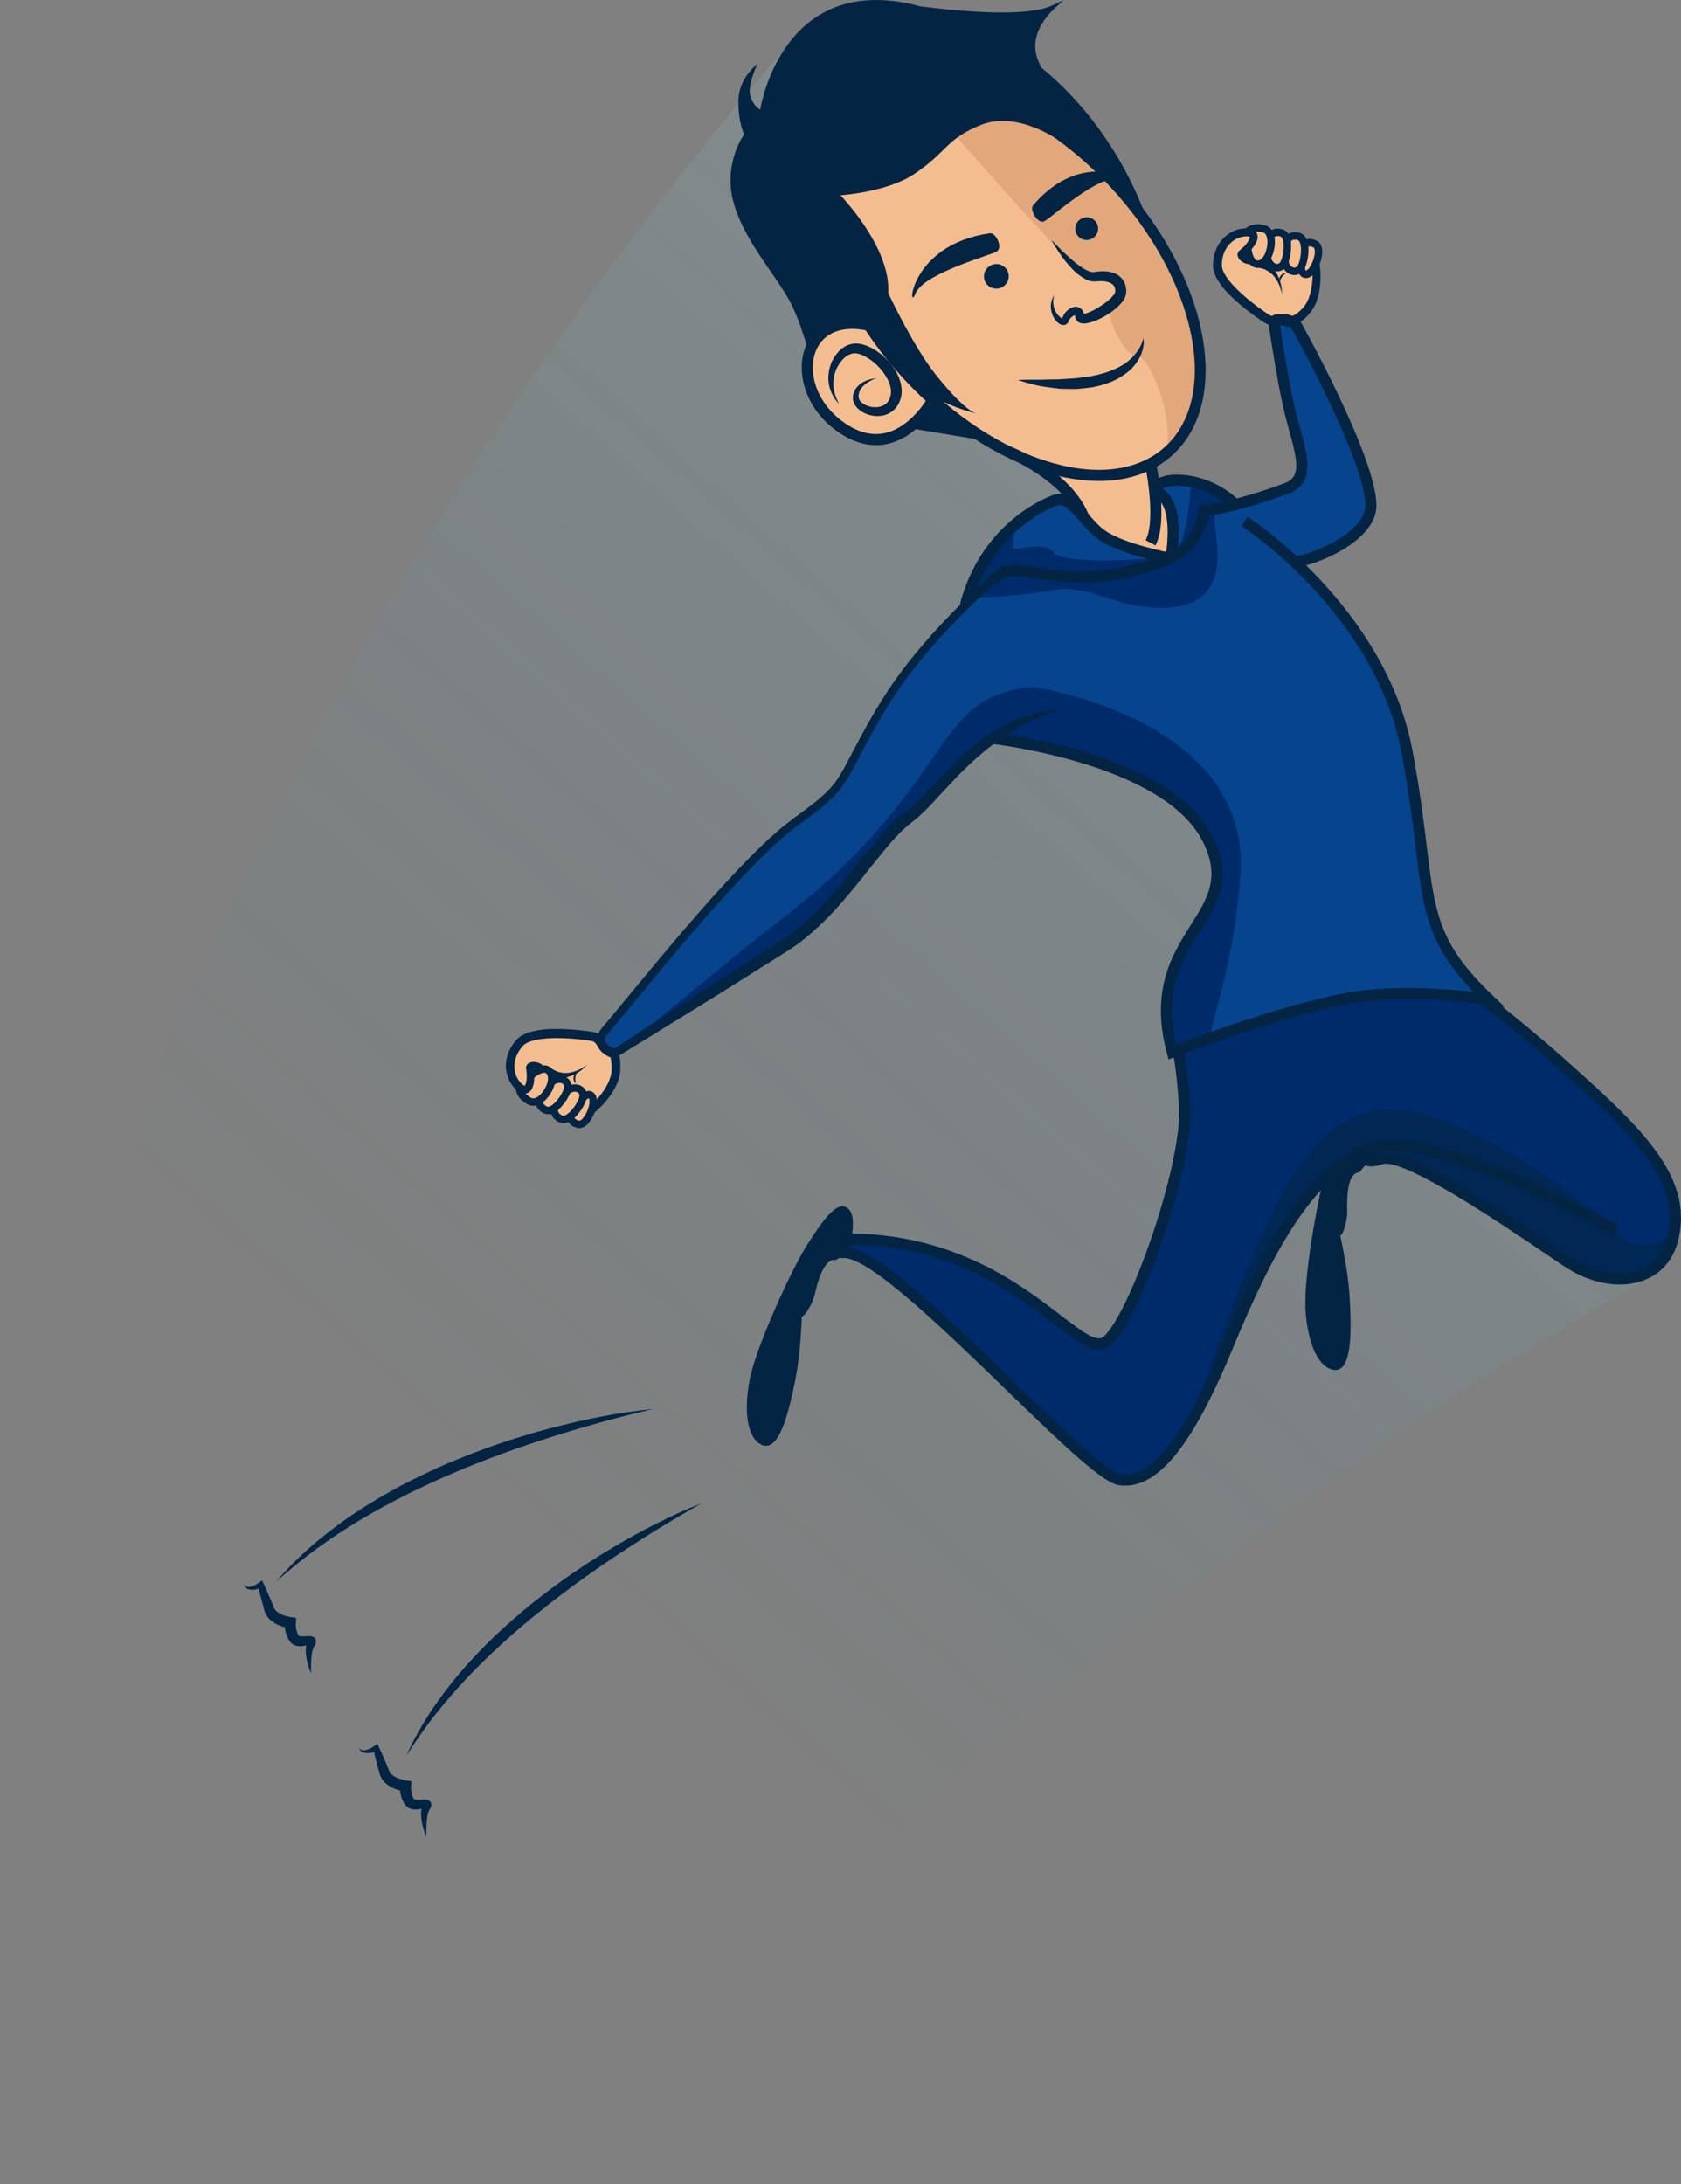 <?xml version="1.0" encoding="iso-8859-1"?>
<!-- Generator: Adobe Illustrator 23.0.3, SVG Export Plug-In . SVG Version: 6.00 Build 0)  -->
<svg version="1.1" id="Layer_1" xmlns="http://www.w3.org/2000/svg" xmlns:xlink="http://www.w3.org/1999/xlink" x="0px" y="0px"
	 viewBox="0 0 515.637 669.979" style="enable-background:new 0 0 515.637 669.979;" xml:space="preserve">
<rect x="0" y="0" width="515.637" height="669.979" fill="#808080" stroke="none"/>
<g>
	
		<linearGradient id="SVGID_1_" gradientUnits="userSpaceOnUse" x1="-107.306" y1="-5.836" x2="304.821" y2="456.384" gradientTransform="matrix(-1 0 0 1 452.16 0)">
		<stop  offset="0" style="stop-color:#FFFFFF"/>
		<stop  offset="1" style="stop-color:#0594B4;stop-opacity:0"/>
	</linearGradient>
	<path style="opacity:0.2;fill:url(#SVGID_1_);" d="M247.609,7.294c0,0-211.249,227.681-247.609,498.638l168.115,164.047
		c0,0,141.863-166.297,336.232-277.312c0,0-93.572-93.368-102.537-121.261c-8.965-27.893-108.651-197.774-108.651-197.774
		L247.609,7.294"/>
	<g>
		<g>
			<path style="fill:#F4BD90;" d="M373.431,81.395c0,6.666,15.023,16.301,15.023,16.301c2.105,1.437,4.49,0.173,5.698,0
				c1.209-0.173,2.245,2.418,6.555-2.417c4.308-4.836,2.92-14.441,2.919-14.446c0.947-2.273,1.371-5.18-0.26-5.986
				c-2.128-1.053-3.128,0.167-3.257,0.341c-0.215-1.348-0.759-2.412-1.787-2.674c-2.702-0.691-3.414,1.208-3.414,1.208l-0.079,0.632
				c-0.184-1.468-0.726-2.655-1.819-2.934c-2.191-0.56-3.061,0.569-3.316,1.023c-0.34-1.203-1.076-2.134-2.39-2.377
				c-3.739-0.691-4.722,1.209-4.722,1.209C378.266,71.102,373.431,74.728,373.431,81.395z"/>
		</g>
		<g>
			<path style="fill:#F4BD90;" d="M159.404,333.523c0,0-0.544,2.068,2.691,4.068c1.132,0.704,2.304,0.506,3.361-0.156
				c-0.113,0.508-0.224,1.929,1.773,2.986c0.996,0.526,2.194,0.012,3.318-0.951l-0.363,0.519c0,0-0.754,1.882,1.716,3.189
				c0.936,0.498,2.054,0.075,3.119-0.78c-0.022,0.216-0.1,1.791,2.183,2.44c1.748,0.5,3.386-1.939,4.215-4.261
				c0.002-0.002,7.485-6.183,7.541-12.66c0.053-6.477-2.455-5.252-3.234-6.193c-0.778-0.941-1.696-3.479-4.221-3.828
				c0,0-17.6-2.955-22.08,1.982C154.947,324.815,156.091,330.749,159.404,333.523z"/>
		</g>
		<g>
			<path style="fill:#06448E;" d="M296.131,185.651c6.408-24.446,26.448-31.768,26.448-31.768c6.162-3.269,9.511,6.48,15.957,10.624
				c6.447,4.145,20.094,6.707,20.094,6.707s-12.726,6.186-27.922,5.727c-15.197-0.461-20.333-4.534-26.286,0.955"/>
		</g>
		<g>
			<path style="fill:#06448E;" d="M185.881,315.802c7.196-7.961,40.755-51.136,58.023-63.569
				c17.268-12.433,12.433-11.052,26.249-34.537c13.815-23.486,38.681-43.581,38.681-43.581
				c58.367,10.987,60.999-17.432,60.999-17.432s10.147-1.384,24.882-6.91c7.84-2.94,3.929-11.751,1.151-22.796
				c-2.443-9.715-5.065-28.031-5.065-28.031c0.019-2.1,6.447,0.172,6.447,0.172s23.329,41.675,23.255,55.951
				c-0.051,9.768-17.648,16.828-23.376,17.245l-0.001,0.001c12.722,11.917,29.484,31.945,34.429,58.044
				c8.289,43.747,1.677,53.79,25.014,76.104c0,0-23.291-3.33-40.998-0.622c-20.262,3.099-55.969,16.847-55.969,16.847
				c-9.745-36.39,23.601-40.751,10.707-65.618c-12.893-24.864-65.876-30.582-65.887-30.583
				c-11.908,8.332-19.425,19.682-25.982,24.365c-9.669,6.907-21.413,29.01-37.974,39.372
				c-16.561,10.361-51.508,33.136-51.508,33.136S181.219,320.961,185.881,315.802z"/>
		</g>
		<g>
			<path style="fill:#002B6A;" d="M417.651,353.475c0,0-0.121,4.095,5.845,2.022c8.471-2.941,48.587,25.88,57.677,31.775
				c12.779,8.29,28.321,6.527,31.862-6.94c4.391-16.695-7.601-30.046-27.307-48.005c-19.705-17.96-31.119-26.116-31.119-26.116
				s-23.496-3.541-37.861-0.538c-14.365,3.003-48.888,12.674-55.521,16.399c0,0,1.209,3.062,2.113,17.193
				c1.151,18.002-14.987,63.516-23.432,71.805c-8.445,8.29-27.63-30.126-78.276-30.996c-2.99-0.051-2.762,4.09-2.762,4.09
				c15.515,0,74.002,68.35,84.699,69.731c10.697,1.381,21.112-12.088,33.218-41.443c12.104-29.358,25.898-54.915,44.759-60.441"/>
		</g>
		<g>
			<path style="fill:#042444;" d="M401.805,383.744c0.819-5.707,1.828-11.382,3.009-17.029c0.301-1.413,0.615-2.82,0.951-4.228
				c0.331-1.399,0.71-2.842,1.154-4.221c0.867-2.747,1.759-5.499,2.852-8.212c0.553-1.354,1.15-2.699,1.932-4.01
				c0.395-0.649,0.833-1.296,1.433-1.887c0.305-0.294,0.656-0.581,1.099-0.793c0.449-0.209,0.973-0.332,1.556-0.237
				c0.457,0.083,0.935,0.297,1.301,0.583c0.375,0.282,0.666,0.619,0.908,0.963c0.472,0.697,0.77,1.431,1.001,2.163
				c0.451,1.476,0.664,2.922,0.757,4.449l0.039,1.272c0,0-1.411,0.463-1.382,1.595c0.034,1.31,1.492,1.979,1.492,1.979l-2.956,3.468
				c-0.716,0.037-1.326,0.347-1.819,0.92c-0.5,0.563-0.85,1.343-1.115,2.165c-0.517,1.653-0.695,3.487-0.76,5.303
				c-0.019,0.458-0.026,0.911-0.025,1.368c0.003,0.468,0.007,0.911,0.026,1.376c0.005,0.471,0.022,0.984-0.016,1.471
				c-0.008,0.244-0.025,0.495-0.054,0.737c-0.022,0.244-0.05,0.488-0.09,0.732c-0.138,0.974-0.361,1.927-0.652,2.86
				c-0.145,0.463-0.311,0.924-0.495,1.378c-0.178,0.457-0.568,0.79-0.809,1.25l-0.001-0.001l0.727,3.492
				c0.559,2.804,1.054,5.629,1.448,8.477c0.198,1.422,0.35,2.852,0.489,4.297c0.068,0.724,0.114,1.429,0.164,2.145l0.121,2.161
				c0.142,2.868,0.234,5.755,0.168,8.655c-0.036,1.449-0.112,2.905-0.279,4.367c-0.175,1.458-0.406,2.931-0.945,4.399
				c-0.28,0.732-0.635,1.481-1.261,2.136c-0.321,0.322-0.72,0.612-1.178,0.78c-0.463,0.164-0.948,0.214-1.403,0.156
				c-1.706-0.265-3.004-1.295-3.987-2.457c-0.986-1.172-1.677-2.51-2.253-3.864c-0.565-1.366-1.004-2.765-1.353-4.188
				c-0.687-2.837-1.082-5.733-1.18-8.665c-0.08-2.933,0.115-5.823,0.367-8.7C401.055,389.464,401.396,386.598,401.805,383.744z"/>
			<path style="fill:#042444;" d="M230.105,422.509c0.654-2.863,1.564-5.609,2.526-8.334c0.976-2.722,2.024-5.416,3.131-8.076
				c2.216-5.322,4.61-10.565,7.163-15.738c0.644-1.296,1.3-2.579,1.975-3.859c0.672-1.273,1.398-2.574,2.171-3.799
				c1.525-2.443,3.076-4.887,4.81-7.241c0.873-1.173,1.788-2.327,2.87-3.401c0.546-0.531,1.131-1.049,1.858-1.471
				c0.37-0.208,0.782-0.398,1.263-0.495c0.488-0.091,1.026-0.08,1.565,0.158c0.423,0.196,0.832,0.523,1.114,0.89
				c0.294,0.365,0.491,0.765,0.641,1.159c0.282,0.793,0.388,1.579,0.428,2.345c0.07,1.542-0.083,2.993-0.375,4.497l-0.28,1.24
				c0,0-1.481,0.096-1.735,1.202c-0.294,1.275,0.951,2.287,0.951,2.287l-3.728,2.619c-0.704-0.141-1.371,0.007-1.99,0.436
				c-0.624,0.422-1.16,1.089-1.622,1.818c-0.913,1.474-1.542,3.205-2.06,4.947c-0.131,0.438-0.252,0.876-0.364,1.32
				c-0.113,0.451-0.221,0.883-0.319,1.338c-0.111,0.458-0.224,0.959-0.382,1.419c-0.068,0.236-0.146,0.473-0.236,0.702
				c-0.083,0.231-0.171,0.46-0.271,0.686c-0.375,0.91-0.83,1.778-1.343,2.608c-0.257,0.413-0.533,0.818-0.823,1.212
				c-0.285,0.397-0.747,0.621-1.096,1.008l-0.001-0.001l-0.167,3.561c-0.159,2.855-0.383,5.715-0.712,8.572
				c-0.163,1.427-0.373,2.85-0.599,4.283c-0.116,0.717-0.246,1.414-0.375,2.12l-0.423,2.121c-0.578,2.814-1.209,5.631-1.997,8.423
				c-0.397,1.394-0.832,2.785-1.36,4.16c-0.533,1.368-1.122,2.735-2.012,4.023c-0.455,0.637-0.983,1.278-1.755,1.753
				c-0.39,0.232-0.848,0.415-1.336,0.461c-0.488,0.043-0.969-0.027-1.396-0.196c-1.585-0.684-2.586-2.005-3.247-3.376
				c-0.662-1.381-0.999-2.845-1.217-4.302c-0.207-1.464-0.284-2.931-0.267-4.392C229.129,428.275,229.469,425.372,230.105,422.509z"
				/>
		</g>
		<g>
			<path style="fill:#06448E;" d="M378.927,154.764c0,0-6.81,1.53-9.63,1.437c0,0-0.085,10.196-10.155,14.802
				c0,0,2.952-14.823-3.051-19.383C350.088,147.06,367.278,143.586,378.927,154.764"/>
		</g>
		<g>
			<path style="fill:#F4BD90;" d="M352.919,142.205c0,0,1.198,7.7,1.645,7.904c4.14,1.893,5.448,7.407,5.384,11.176
				c-0.115,6.792-0.044,10.339-2.382,9.717c-2.337-0.622-12.912-3.303-17.765-5.918c-6.235-3.36-7.307-8.543-12.422-14.263
				c-4.381-4.898-9.449-8.616-9.449-8.616s19.455,3.829,24.52,3.253C347.515,144.883,346.532,144.659,352.919,142.205z"/>
		</g>
		<g>
			<path style="fill:#002B6A;" d="M276.669,245.521c16.08-20.722,18.843-33.018,40.256-34.814c0,0,66.992,9.622,63.57,57.608
				c-1.859,26.079-7.726,40.621-9.403,50.167c-6.859,2.423-11.49,4.205-11.49,4.205c-9.745-36.39,23.601-40.751,10.707-65.618
				c-12.893-24.864-65.876-30.582-65.887-30.583c-11.908,8.332-19.425,19.682-25.982,24.365
				c-9.669,6.907-21.413,29.01-37.974,39.372c-16.561,10.361-51.508,33.136-51.508,33.136s31.263-26.033,44.387-36.394
				C246.469,276.604,260.59,266.244,276.669,245.521z"/>
		</g>
		<g>
			<path style="fill:#002B6A;" d="M296.131,185.651c3.638-13.879,11.668-22.233,17.931-26.867c-4.312,4.346-2.754,6.4-3.186,8.683
				c-0.524,2.763,8.466-2.418,12.234,1.971c3.768,4.388,34.456,1.563,34.456,1.563c0.018,0.23,0.021,0.454,0.023,0.68
				c-3.295,1.421-14.216,5.644-26.882,5.26c-15.197-0.461-20.333-4.534-26.286,0.955L296.131,185.651z"/>
		</g>
		<g>
			<path style="fill:#002B6A;" d="M359.825,170.646c4.66-5.073,5.353-20.243,5.44-22.938c4.352,0.823,9.38,2.947,13.662,7.056
				c0,0-6.81,1.53-9.63,1.437C369.297,156.2,369.189,165.898,359.825,170.646z"/>
		</g>
		<g>
			<path style="fill:#002B6A;" d="M308.834,174.115c58.367,10.987,60.999-17.432,60.999-17.432s1.089-0.15,3.044-0.538
				c-1.3,3.249,1.808,12.732,0,19.842c-3.044,11.972-16.58,11.039-24.869,9.664c-8.289-1.375-16.323-6.441-25.43-4.599
				c-8.454,1.71-22.146,2.228-24.068,2.294C304.527,177.598,308.834,174.115,308.834,174.115z"/>
		</g>
		<g>
			<g>
				<path style="fill:#012754;" d="M345.766,453.733c-0.709,0.076-1.438,0.133-2.197,0.163c-0.052-0.007-0.114-0.023-0.169-0.037
					C344.061,453.826,344.858,453.782,345.766,453.733z"/>
			</g>
			<g>
				<path style="fill:#012754;" d="M423.496,355.497c-5.966,2.073-5.845-2.022-5.845-2.022l3.894-1.464
					c-18.862,5.526-32.655,31.084-44.759,60.441c-3.677,8.919-7.199,16.362-10.619,22.377c3.255-8.546,6.068-19.611,11.198-32.511
					c12.088-30.392,25.212-64.93,52.841-61.685c27.63,3.245,65.657,36.935,65.657,36.935c6.863,10.916,18.387-1.861,17.172,2.762
					c-3.541,13.467-19.083,15.23-31.862,6.94C472.083,381.377,431.967,352.556,423.496,355.497z"/>
			</g>
			<g>
				<path style="fill:#012754;" d="M347.958,453.613c-0.795,0.043-1.522,0.083-2.193,0.12c1.451-0.153,2.789-0.405,4.04-0.737
					C349.19,453.255,348.574,453.457,347.958,453.613z"/>
			</g>
		</g>
		<g>
			<path style="fill:#F4BD90;" d="M286.169,122.655c0,0-10.881,20.169-27.863,8.611c-16.983-11.558-13.379-36.17,8.216-31.503"/>
		</g>
		<g>
			<path style="fill:#F4BD90;" d="M278.431,115.009c26.776,28.991,62.708,39.351,80.257,23.144
				c17.549-16.21,10.069-52.849-16.707-81.839c-26.777-28.989-62.709-39.35-80.258-23.144
				C244.174,49.38,251.654,86.02,278.431,115.009z"/>
		</g>
		<g>
			<g>
				<path style="fill:#E2A77A;" d="M356.695,139.805c0.338-0.41,0.682-0.828,1.037-1.258c-0.037,0.17-0.068,0.343-0.11,0.51
					C357.316,139.311,357.011,139.566,356.695,139.805z"/>
			</g>
			<g>
				<path style="fill:#E2A77A;" d="M288.252,36.224c2.19-4.048,5.664-6.807,10.014-8.463c14.559,4.167,30.287,14.017,43.714,28.553
					c22.851,24.74,31.633,55.042,22.814,73.472c-2.351,3.029-4.849,6.074-7.063,8.761c2.493-11.634-5.555-29.591-8.867-29.333
					c-4.156,0.325-10.629-13.778-7.848-15.749c2.781-1.971,5.63-8.799-1.572-8.644c-7.202,0.154-7.931-1.564-14.175-7.683
					C319.026,71.019,288.252,36.224,288.252,36.224z"/>
			</g>
		</g>
		<g>
			<path style="fill:#042444;" d="M496.818,394.011c2.652,0.001,5.197-0.441,7.529-1.344c5.252-2.031,8.827-6.147,10.34-11.901
				c4.787-18.202-9.124-32.674-27.808-49.703c-19.554-17.823-31.161-26.16-31.276-26.243l-1.986,2.779
				c0.113,0.081,11.578,8.321,30.961,25.988c20.857,19.009,30.729,31.39,26.805,46.309c-1.223,4.651-4.082,7.965-8.27,9.585
				c-5.947,2.301-13.999,0.906-21.012-3.643c-1.37-0.888-3.442-2.296-6.066-4.078c-27.077-18.397-46.468-30.174-53.1-27.876
				c-1.831,0.636-2.891,0.564-3.272,0.284c-0.274-0.201-0.306-0.638-0.305-0.643l-3.414-0.1c-0.007,0.225-0.016,2.238,1.699,3.497
				c1.485,1.086,3.642,1.151,6.413,0.189c6.371-2.201,38.111,19.355,50.06,27.475c2.641,1.793,4.726,3.211,6.127,4.119
				C485.624,392.194,491.442,394.011,496.818,394.011z"/>
		</g>
		<g>
			<path style="fill:#042444;" d="M345.088,455.702c10.847,0,21.192-13.293,33.278-42.598c10.82-26.244,24.469-53.831,43.661-59.454
				c17.963-5.257,72.454,25.102,73.002,25.409l1.67-2.98c-2.29-1.283-56.303-31.367-75.633-25.707
				c-20.576,6.029-34.728,34.437-45.857,61.429c-11.876,28.798-21.863,41.626-31.42,40.401c-4.101-0.53-19.323-15.292-32.754-28.316
				c-23.357-22.651-40.933-39.123-50.295-41.206c0.085-0.303,0.205-0.573,0.364-0.737c0.08-0.081,0.208-0.161,0.501-0.161
				c30.633,0.526,49.276,14.834,61.612,24.302c7.889,6.056,13.589,10.432,17.89,6.206c9.037-8.872,25.111-54.812,23.941-73.133
				c-0.897-13.995-2.096-17.373-2.229-17.711l-3.178,1.253c0.037,0.104,1.142,3.304,1.998,16.676
				c1.104,17.257-14.486,62.194-22.925,70.478c-2.085,2.047-6.035-0.811-13.419-6.478c-11.921-9.149-31.872-24.462-63.632-25.008
				c-1.192,0.003-2.24,0.398-3.022,1.211c-1.592,1.653-1.491,4.376-1.474,4.681l0.088,1.614h1.616
				c8.058,0,31.195,22.437,49.785,40.466c18.271,17.717,29.72,28.61,34.695,29.251C343.931,455.664,344.51,455.702,345.088,455.702z
				"/>
		</g>
		<g>
			<path style="fill:#042444;" d="M358.444,324.963l1.772-0.682c0.355-0.137,35.768-13.717,55.613-16.752
				c17.245-2.635,40.267,0.592,40.499,0.624l5.267,0.752l-3.846-3.677c-16.473-15.75-17.612-25.122-20.106-45.656
				c-0.944-7.768-2.118-17.435-4.411-29.531c-8.329-43.96-50.121-71.302-50.542-71.573l-1.848,2.872
				c0.409,0.263,40.983,26.843,49.035,69.337c2.27,11.984,3.438,21.589,4.375,29.307c2.335,19.215,3.591,29.555,17.606,44.192
				c-7.852-0.829-23.547-2.011-36.545-0.023c-17.846,2.73-46.945,13.406-54.522,16.257c-3.956-16.927,2.036-26.414,7.344-34.82
				c5.333-8.445,10.371-16.422,3.689-29.306c-13.165-25.388-65.019-31.257-67.221-31.495l-0.366,3.395
				c0.521,0.057,52.232,5.908,64.555,29.671c5.779,11.145,1.664,17.661-3.546,25.911c-5.58,8.837-12.524,19.833-7.294,39.363
				L358.444,324.963z"/>
		</g>
		<g>
			<path style="fill:#042444;" d="M397.251,174.017c6.191-0.451,24.902-7.887,24.96-18.939
				c0.076-14.558-22.511-55.076-23.472-56.794l-0.315-0.561l-0.607-0.214c-2.58-0.912-6.008-1.753-7.676-0.583
				c-0.658,0.461-1.04,1.192-1.047,2.006l-0.001,0.129l0.018,0.128c0.108,0.752,2.663,18.516,5.1,28.206
				c0.411,1.636,0.847,3.223,1.267,4.75c2.54,9.246,3.633,14.158-1.362,16.031c-14.355,5.383-24.414,6.802-24.514,6.816l0.462,3.384
				c0.422-0.058,10.507-1.473,25.252-7.003c8.148-3.055,5.869-11.351,3.455-20.133c-0.413-1.504-0.843-3.067-1.248-4.678
				c-2.057-8.181-4.276-22.748-4.875-26.791c0.827,0.065,2.159,0.355,3.429,0.757c2.784,5.047,22.785,41.756,22.719,54.533
				c-0.043,8.327-16.378,15.156-21.792,15.551L397.251,174.017z"/>
		</g>
		<g>
			<path style="fill:#042444;" d="M308.039,173.131c-6.435,5.365-12.456,11.086-18.196,17.134
				c-5.709,6.061-11.148,12.41-15.917,19.283c-4.794,6.889-8.765,14.213-12.627,21.558c-1.941,3.666-3.708,7.372-6.301,10.317
				c-2.616,2.951-5.921,5.422-9.216,7.875l-2.498,1.821l-2.498,1.946c-0.849,0.636-1.643,1.322-2.42,2.022l-2.358,2.078
				c-1.513,1.437-3.031,2.87-4.518,4.33c-1.456,1.486-2.936,2.952-4.372,4.455c-5.749,6.008-11.261,12.216-16.671,18.501
				c-5.41,6.286-10.716,12.656-15.985,19.048l-7.904,9.564l-0.998,1.167c-0.333,0.39-0.657,0.753-1.031,1.25
				c-0.723,0.891-1.398,2.048-1.501,3.494c-0.057,0.347,0.034,0.725,0.065,1.084c0.068,0.355,0.203,0.701,0.334,1.033
				c0.323,0.627,0.732,1.19,1.206,1.611c0.954,0.882,1.944,1.419,3.125,1.856l0.014,0.005l0.537,0.188l0.534-0.324
				c6.23-3.775,12.427-7.601,18.619-11.435c6.189-3.838,12.407-7.63,18.561-11.523l9.251-5.809c3.088-1.957,6.146-3.792,9.299-5.984
				c6.054-4.492,11.215-9.903,15.921-15.543c4.737-5.615,9.061-11.528,13.803-16.841l1.816-1.92
				c0.632-0.586,1.246-1.211,1.886-1.773l2.032-1.636c0.762-0.61,1.546-1.209,2.213-1.869c2.79-2.579,5.211-5.319,7.684-7.983
				c2.454-2.673,4.947-5.261,7.546-7.724c2.609-2.449,5.342-4.726,8.195-6.847c5.747-4.177,12.088-7.478,19.051-9.843
				c-7.343,0.478-14.572,3.206-20.842,7.245c-3.087,2.095-6.045,4.383-8.756,6.913c-2.716,2.518-5.306,5.154-7.806,7.82
				c-2.507,2.648-4.954,5.343-7.542,7.68c-0.636,0.617-1.311,1.11-1.974,1.634l-2.241,1.767c-0.734,0.631-1.409,1.296-2.113,1.948
				l-1.944,2.043c-4.976,5.549-9.274,11.409-13.95,16.913c-2.314,2.771-4.719,5.43-7.205,7.994c-2.503,2.545-5.17,4.888-7.969,7.025
				c-2.813,1.992-5.98,3.945-9.03,5.908l-9.208,5.886c-6.152,3.903-12.24,7.908-18.357,11.866
				c-6.114,3.962-12.223,7.933-18.299,11.954l1.071-0.136l-0.005-0.002c-1.601-0.572-3.196-1.849-2.996-3.04
				c0.023-1.316,1.602-2.787,2.941-4.423l7.92-9.583c5.264-6.386,10.558-12.741,15.95-19.006c5.392-6.264,10.88-12.444,16.58-18.401
				c1.424-1.49,2.886-2.938,4.326-4.409c1.467-1.44,2.96-2.85,4.448-4.264l2.301-2.028c0.761-0.686,1.533-1.354,2.343-1.958
				l2.4-1.872l2.52-1.837c3.33-2.486,6.723-4.991,9.619-8.246c1.43-1.636,2.632-3.457,3.685-5.291
				c1.05-1.839,1.99-3.685,2.953-5.518c3.838-7.303,7.787-14.572,12.459-21.281c4.674-6.739,10.039-13.005,15.679-18.992
				c5.656-5.963,11.665-11.667,17.949-16.906L308.039,173.131z"/>
		</g>
		<g>
			<path style="fill:#042444;" d="M356.819,173.942l3.034-1.386c10.924-4.997,11.235-16.98,11.244-17.487l-3.415-0.057
				c-0.007,0.369-0.244,8.052-6.327,12.693c0.536-5.037,0.646-13.741-4.23-17.445c-0.222-0.169-0.362-0.305-0.447-0.404
				c0.346-0.235,1.223-0.636,2.926-0.794c4.593-0.428,12.094,1.132,18.142,6.935l2.365-2.465c-8.102-7.774-18.711-8.954-23.66-7.31
				c-2.407,0.8-3.103,2.117-3.263,3.081c-0.151,0.913,0.051,2.293,1.872,3.676c4.217,3.203,3.169,13.856,2.409,17.69
				L356.819,173.942z"/>
		</g>
		<g>
			<path style="fill:#042444;" d="M297.783,186.084c6.09-23.235,25.191-30.527,25.384-30.598l0.212-0.095
				c2.488-1.322,4.206,0.251,7.817,4.431c1.819,2.106,3.882,4.493,6.416,6.121c4.03,2.591,10.568,4.554,15.221,5.723
				c-4.978,1.702-13.121,3.846-22.074,3.567c-5.128-0.155-9.135-0.737-12.355-1.203c-6.404-0.929-10.635-1.543-15.14,2.611
				l2.316,2.51c3.308-3.051,6.137-2.64,12.334-1.742c3.306,0.48,7.42,1.077,12.742,1.238c15.447,0.466,28.186-5.637,28.72-5.898
				l4.648-2.26l-5.08-0.954c-0.133-0.025-13.397-2.55-19.486-6.466c-2.119-1.362-3.928-3.457-5.678-5.482
				c-3.195-3.699-6.816-7.888-11.899-5.268c-1.825,0.697-21.021,8.556-27.402,32.897L297.783,186.084z"/>
		</g>
		<g>
			<path style="fill:#042444;" d="M385.806,82.192c1.281,0,2.599-0.773,3.575-2.14c1.437-2.011,2.269-5.913,1.219-8.515
				c-0.578-1.429-1.645-2.325-3.087-2.591c-4.516-0.833-5.884,1.697-5.94,1.805l2.001,1.085c0.03-0.048,0.765-1.161,3.525-0.651
				c0.665,0.123,1.107,0.506,1.39,1.205c0.714,1.767,0.058,4.912-0.96,6.338c-0.594,0.832-1.36,1.301-1.92,1.163
				c-0.614-0.151-1.39-1.181-1.731-3.621l-2.255,0.315c0.558,3.999,2.18,5.208,3.443,5.518
				C385.309,82.163,385.557,82.192,385.806,82.192z"/>
		</g>
		<g>
			<path style="fill:#042444;" d="M391.77,83.243c1.288,0,2.436-0.722,3.084-1.976c1.037-2.007,1.769-6.398,0.606-8.988
				c-0.59-1.315-1.504-1.793-2.166-1.962c-2.918-0.749-4.392,0.923-4.762,1.912l2.132,0.798l-1.066-0.399l1.055,0.427
				c0.099-0.224,0.539-0.925,2.077-0.533c0.096,0.024,0.388,0.099,0.653,0.689c0.755,1.682,0.32,5.322-0.553,7.011
				c-0.286,0.555-0.742,0.811-1.268,0.726c-0.699-0.115-1.496-0.831-1.701-2.174l-2.251,0.342c0.326,2.141,1.766,3.78,3.583,4.078
				C391.388,83.228,391.581,83.243,391.77,83.243z"/>
		</g>
		<g>
			<path style="fill:#042444;" d="M397.05,84.372c1.296,0,2.457-0.736,3.115-2.012c1.037-2.007,1.769-6.398,0.606-8.988
				c-0.59-1.315-1.504-1.793-2.166-1.962c-2.921-0.749-4.392,0.924-4.762,1.912l2.121,0.827c0.099-0.225,0.545-0.923,2.077-0.533
				c0.096,0.024,0.388,0.099,0.652,0.688c0.755,1.682,0.321,5.322-0.552,7.011c-0.299,0.579-0.757,0.847-1.295,0.762
				c-0.611-0.101-1.401-0.712-1.613-2.105l-2.251,0.342c0.326,2.14,1.698,3.714,3.496,4.009
				C396.67,84.357,396.862,84.372,397.05,84.372z"/>
		</g>
		<g>
			<path style="fill:#042444;" d="M400.565,85.296c0.677,0,1.625-0.284,2.633-1.466c1.31-1.536,2.819-5.224,2.301-7.739
				c-0.276-1.343-1.038-1.972-1.629-2.264c-2.518-1.245-4.2-0.042-4.736,0.767l1.877,1.289c0.087-0.112,0.585-0.64,1.851-0.014
				c0.074,0.036,0.297,0.147,0.407,0.681c0.323,1.572-0.739,4.555-1.804,5.804c-0.5,0.587-0.836,0.673-0.911,0.668
				c-0.041-0.03-0.267-0.351-0.263-1.176l-2.277-0.011c-0.012,2.408,1.225,3.127,1.757,3.324
				C399.948,85.223,400.222,85.296,400.565,85.296z"/>
		</g>
		<g>
			<path style="fill:#042444;" d="M402.5,80.996c0.159,1.542,0.177,3.204,0.069,4.79c-0.097,1.596-0.331,3.177-0.775,4.656
				c-0.443,1.475-1.108,2.85-2.053,3.902c-0.524,0.57-1.081,1.144-1.648,1.592c-0.555,0.467-1.17,0.813-1.569,0.883
				c-0.205,0.034-0.322,0.034-0.551-0.038c-0.258-0.049-0.521-0.314-1.482-0.472c-0.632-0.024-0.827,0.073-1.079,0.121l-0.652,0.176
				c-0.399,0.113-0.759,0.208-1.104,0.275c-0.688,0.132-1.291,0.138-1.787-0.034c-0.271-0.083-0.438-0.182-0.782-0.406l-1.015-0.684
				c-2.701-1.87-5.317-3.898-7.697-6.112c-1.184-1.11-2.307-2.276-3.292-3.5c-0.979-1.216-1.817-2.55-2.162-3.833l-0.095-0.469
				l-0.035-0.449l0.047-1.124c0.086-0.739,0.206-1.473,0.437-2.167c0.45-1.388,1.209-2.666,2.277-3.629
				c1.043-0.983,2.383-1.65,3.776-1.882c0.675-0.136,1.491-0.102,1.894,0.013c0.244,0.073,0.159,0.074,0.164,0.042
				c0.032-0.043,0.015,0.202-0.066,0.457c-0.425,1.144-1.558,2.461-2.685,3.388l-0.216,0.167l-0.108,0.084
				c-0.066,0.051-0.214,0.184-0.305,0.288c-0.213,0.199-0.34,0.541-0.404,0.864c-0.02,0.254,0.003,0.585,0.068,0.751
				c0.265,0.764,0.639,1.084,1.004,1.418c0.76,0.587,1.598,0.954,2.619,0.994c-0.32-0.959-0.769-1.677-1.144-2.322
				c-0.181-0.294-0.352-0.641-0.342-0.679c-0.015-0.028,0.033,0.082,0,0.132c0.013,0.131-0.094,0.246-0.126,0.316
				c-0.017,0.031-0.097,0.083-0.084,0.066l0.143-0.105l0.285-0.21c0.737-0.572,1.381-1.2,1.98-1.898
				c0.59-0.709,1.15-1.451,1.544-2.473c0.162-0.528,0.374-1.153,0.105-1.997c-0.083-0.394-0.414-0.783-0.69-1.046
				c-0.302-0.23-0.647-0.451-0.926-0.516c-0.304-0.112-0.597-0.187-0.848-0.203c-0.26-0.029-0.543-0.08-0.776-0.066
				c-0.489-0.015-0.973,0.014-1.453,0.084c-1.916,0.273-3.719,1.13-5.145,2.405c-1.46,1.249-2.477,2.947-3.08,4.726
				c-0.307,0.893-0.476,1.816-0.59,2.739l-0.076,1.384l0.05,0.804l0.142,0.764c0.513,1.969,1.54,3.515,2.62,4.918
				c1.089,1.408,2.314,2.644,3.571,3.824c2.53,2.343,5.228,4.422,8.035,6.359l1.069,0.718c0.353,0.237,0.913,0.569,1.45,0.723
				c1.1,0.368,2.231,0.3,3.177,0.115c0.477-0.093,0.925-0.216,1.332-0.331l0.56-0.153c0.154-0.053,0.37-0.052,0.159-0.054
				c-0.124-0.049,0.342,0.154,0.884,0.347c0.565,0.196,1.308,0.252,1.923,0.122c1.253-0.27,2.066-0.909,2.789-1.502
				c0.731-0.611,1.328-1.258,1.922-1.932c1.267-1.48,2.029-3.225,2.512-4.957c0.935-3.507,0.953-6.983,0.488-10.486L402.5,80.996z"
				/>
		</g>
		<g>
			<path style="fill:#042444;" d="M393.223,90.326c0.035-1.047-0.085-2.105-0.316-3.148c-0.237-1.042-0.612-2.07-1.154-3.038
				c-0.527-0.977-1.283-1.854-2.175-2.584c-0.881-0.768-1.96-1.247-3.054-1.665l-0.536,2.213c0.893,0.175,1.822,0.377,2.624,0.861
				c0.816,0.449,1.586,1.051,2.201,1.819C392.071,86.299,392.893,88.269,393.223,90.326z"/>
		</g>
		<g>
			<path style="fill:#042444;" d="M394.547,83.735c-0.691-0.05-1.382,0.344-1.795,0.924c-0.193,0.298-0.354,0.626-0.39,0.977
				c-0.057,0.344-0.036,0.691,0.064,1.019c0.243-0.64,0.451-1.193,0.791-1.667C393.547,84.505,393.987,84.118,394.547,83.735z"/>
		</g>
		<g>
			<path style="fill:#042444;" d="M163.602,339.181c0.63,0,1.275-0.155,1.918-0.466c2.526-1.221,4.529-4.671,4.816-7.128
				c0.235-1.991-0.461-3.684-1.816-4.418c-1.145-0.62-3.16-0.814-6.26,1.774l1.459,1.749c1.89-1.578,3.159-1.821,3.717-1.52
				c0.501,0.272,0.758,1.136,0.639,2.15c-0.204,1.742-1.83,4.513-3.546,5.343c-0.678,0.326-1.26,0.314-1.836-0.042
				c-2.389-1.477-2.189-2.797-2.179-2.852l-2.211-0.538c-0.031,0.118-0.715,2.912,3.193,5.327
				C162.163,338.974,162.874,339.18,163.602,339.181z"/>
		</g>
		<g>
			<path style="fill:#042444;" d="M168.096,341.773c0.444,0,0.954-0.093,1.523-0.342c2.605-1.14,5.01-4.884,5.588-7.067
				c0.417-1.562-0.125-3.052-1.414-3.886c-1.546-1-3.714-0.753-5.393,0.614l1.436,1.767c1.056-0.858,2.128-0.853,2.719-0.469
				c0.452,0.292,0.613,0.786,0.451,1.39c-0.487,1.838-2.608,4.825-4.3,5.565c-0.593,0.26-0.856,0.118-0.945,0.072
				c-1.545-0.817-1.195-1.75-1.192-1.759l-2.115-0.843c-0.391,0.981-0.425,3.206,2.243,4.614
				C167.039,341.61,167.511,341.773,168.096,341.773z"/>
		</g>
		<g>
			<path style="fill:#042444;" d="M172.766,344.53c0.445,0,0.954-0.095,1.524-0.344c2.602-1.139,5.006-4.882,5.587-7.064
				c0.422-1.589-0.119-3.095-1.412-3.931c-1.527-0.988-3.602-0.747-5.282,0.619l1.436,1.767c1.092-0.888,2.09-0.812,2.609-0.474
				c0.456,0.295,0.615,0.804,0.447,1.435c-0.487,1.837-2.609,4.824-4.298,5.563c-0.594,0.258-0.857,0.119-0.947,0.072
				c-1.4-0.742-1.256-1.555-1.18-1.788l-2.125-0.818c-0.392,0.979-0.429,3.206,2.24,4.618
				C171.71,344.367,172.181,344.53,172.766,344.53z"/>
		</g>
		<g>
			<path style="fill:#042444;" d="M177.667,346.043c0.556,0,1.226-0.163,1.949-0.692c2.075-1.515,3.434-5.262,3.497-7.28
				c0.069-2.343-1.131-3.079-1.651-3.286c-0.526-0.21-1.927-0.508-3.532,1.284l1.694,1.52c0.553-0.616,0.941-0.698,1-0.688
				c0.039,0.032,0.236,0.329,0.212,1.101c-0.05,1.639-1.267,4.563-2.564,5.511c-0.438,0.319-0.678,0.25-0.758,0.23
				c-1.361-0.386-1.374-1.113-1.363-1.254l-2.256-0.307c-0.147,0.962,0.29,2.983,2.995,3.751
				C177.11,345.996,177.372,346.043,177.667,346.043z"/>
		</g>
		<g>
			<path style="fill:#042444;" d="M182.141,341.456c2.702-2.283,5.028-4.872,6.691-8.105c0.805-1.611,1.412-3.419,1.463-5.369
				c0.01-0.88,0.018-1.735-0.062-2.661c-0.036-0.458-0.091-0.93-0.221-1.454c-0.113-0.493-0.325-1.14-0.868-1.729
				c-0.569-0.606-1.27-0.818-1.594-0.948c-0.358-0.135-0.554-0.242-0.767-0.402c-0.413-0.286-0.775-0.853-1.26-1.595
				c-0.459-0.719-1.202-1.706-2.32-2.229c-0.53-0.275-1.151-0.392-1.588-0.464l-1.277-0.188c-3.384-0.453-6.783-0.728-10.235-0.694
				c-1.726,0.03-3.465,0.119-5.22,0.429c-1.745,0.311-3.545,0.765-5.253,1.87l-0.62,0.469l-0.58,0.561l-0.88,1.077
				c-0.536,0.761-1.033,1.557-1.408,2.426c-0.75,1.725-1.142,3.667-0.901,5.576c0.199,1.905,0.957,3.754,2.193,5.246
				c0.308,0.375,0.648,0.722,1.021,1.041c0.368,0.325,0.783,0.646,1.362,0.898c0.301,0.117,0.626,0.233,1.044,0.24
				c0.4,0.014,0.871-0.081,1.234-0.305c0.739-0.448,1.048-1.059,1.259-1.554c0.4-1.024,0.481-1.95,0.52-2.872
				c0.025-0.92-0.032-1.819-0.192-2.738l-0.068-0.347l-0.038-0.175c-0.003-0.029,0.011,0.048,0.006,0.078
				c0.007,0.105-0.042,0.256-0.108,0.342c-0.052,0.081-0.109,0.106-0.099,0.103c0.016-0.039,0.387-0.179,0.717-0.274
				c0.71-0.228,1.528-0.455,2.41-0.952c-0.785-0.656-1.651-0.951-2.611-1.024c-0.495,0.002-0.98-0.018-1.693,0.37
				c-0.173,0.101-0.385,0.273-0.561,0.522c-0.185,0.261-0.291,0.619-0.287,0.934c0,0.134,0.031,0.316,0.045,0.39l0.026,0.133
				l0.046,0.271c0.209,1.446,0.171,3.189-0.289,4.321c-0.107,0.27-0.268,0.413-0.26,0.391c0.04-0.027,0.073,0.006-0.14-0.076
				c-0.391-0.188-1.012-0.743-1.422-1.284c-0.876-1.11-1.419-2.507-1.531-3.938c-0.144-1.432,0.157-2.891,0.757-4.222
				c0.297-0.67,0.702-1.295,1.135-1.9l0.722-0.861l0.328-0.308l0.387-0.284c1.126-0.716,2.644-1.141,4.19-1.381
				c1.554-0.245,3.172-0.352,4.797-0.378c3.255-0.039,6.559,0.218,9.82,0.65l1.211,0.176c0.386,0.067,0.601,0.106,0.82,0.22
				c0.42,0.196,0.77,0.576,1.21,1.255c0.44,0.642,0.949,1.563,1.906,2.275c0.452,0.35,1.016,0.619,1.443,0.775
				c0.452,0.164,0.574,0.244,0.578,0.266c0.093,0.018,0.334,0.814,0.384,1.533c0.083,0.744,0.095,1.568,0.102,2.363
				c-0.002,1.415-0.432,2.883-1.095,4.275c-0.665,1.396-1.554,2.726-2.554,3.976c-0.986,1.249-2.12,2.469-3.275,3.504
				L182.141,341.456z"/>
		</g>
		<g>
			<path style="fill:#042444;" d="M180.085,326.56c-1.626,1.301-3.559,2.208-5.507,2.486c-0.971,0.156-1.946,0.084-2.852-0.131
				c-0.919-0.181-1.742-0.655-2.522-1.125l-1.089,1.999c1.091,0.425,2.212,0.795,3.38,0.818c1.151,0.058,2.299-0.084,3.346-0.453
				c1.051-0.352,2.02-0.862,2.895-1.474C178.608,328.061,179.408,327.358,180.085,326.56z"/>
		</g>
		<g>
			<path style="fill:#042444;" d="M176.637,332.33c-0.158-0.66-0.223-1.242-0.143-1.821c0.067-0.58,0.284-1.129,0.535-1.766
				c-0.294,0.175-0.543,0.418-0.732,0.711c-0.209,0.284-0.31,0.635-0.368,0.986C175.845,331.146,176.092,331.903,176.637,332.33z"/>
		</g>
		<g>
			<path style="fill:#042444;" d="M303.611,71.56c1.926-0.272,4.023,4.346,2.193,5.549c-1.829,1.205-22.455,6.621-24.989,12.952
				C278.279,96.394,278.809,75.06,303.611,71.56z"/>
		</g>
		<g>
			<path style="fill:#042444;" d="M316.899,62.984c-1.199,1.416,1.448,5.736,3.341,4.929c1.899-0.808,16.727-14.525,23.101-13.005
				C349.716,56.428,332.312,44.784,316.899,62.984z"/>
		</g>
		<g>
			<path style="fill:#042444;" d="M321.546,145.171c-15.454-4.456-31.211-14.756-44.37-29.003
				c-27.372-29.634-34.825-67.429-16.612-84.252c18.212-16.818,55.299-6.395,82.671,23.24
				c27.371,29.634,34.823,67.429,16.611,84.251c-5.83,5.385-13.638,8.129-22.733,8.129
				C332.256,147.536,327.03,146.753,321.546,145.171z M262.881,34.425c-16.829,15.544-9.29,51.175,16.805,79.426l0,0
				c12.741,13.795,27.944,23.753,42.807,28.039c14.562,4.2,27.005,2.427,35.036-4.992c16.829-15.544,9.291-51.174-16.803-79.425
				c-17.86-19.336-39.853-30.28-57.352-30.28C275.306,27.193,268.191,29.52,262.881,34.425z"/>
		</g>
		<g>
			<path style="fill:#042444;" d="M268.681,136.551c1.307,0,2.609-0.157,3.902-0.473c9.431-2.3,14.862-12.192,15.089-12.612
				l-3.005-1.624c-0.048,0.09-4.961,8.993-12.91,10.922c-4.019,0.975-8.221-0.003-12.49-2.91
				c-9.314-6.339-11.546-16.273-8.917-22.401c2.354-5.488,8.114-7.685,15.812-6.02l0.722-3.339
				c-9.306-2.011-16.658,0.985-19.672,8.013c-3.167,7.382-0.691,19.204,10.135,26.572
				C261.133,135.256,264.931,136.551,268.681,136.551z"/>
		</g>
		<g>
			<path style="fill:#042444;" d="M330.808,159.229l3.174-1.261c-5.339-13.44-23.23-20.692-23.99-20.994l-1.264,3.173
				C308.901,140.216,326.016,147.167,330.808,159.229z"/>
		</g>
		<g>
			<path style="fill:#042444;" d="M354.424,167.313c3.951-7.35,0.322-24.727,0.166-25.463l-3.341,0.709
				c0.992,4.676,2.956,17.948,0.166,23.136L354.424,167.313z"/>
		</g>
		<g>
			<g>
				<path style="fill:#042444;" d="M299.398,126.809c0.125,0.028,0.197,0.043,0.197,0.043S299.528,126.845,299.398,126.809z"/>
			</g>
			<g>
				<path style="fill:#042444;" d="M228.268,41.191c0,0-1.988-3.909-1.741-10.7c0.245-6.79,5.855-10.93,5.855-10.93
					s-3.197,6.523-2.237,9.828c0.96,3.305,3.051,4.23,3.051,4.23s5.13-33.888,35.923-33.605L269.105,0c0,0,0.044,0.008,0.081,0.014
					c3.472,0.038,7.252,0.487,11.405,1.491c0.557,0.134,1.083,0.297,1.633,0.44c13.165,1.677,32.571,3.326,40.349-0.191
					c12.264-5.545-11.926,4.529-2.993,19.089c0.002,0.004,0.003,0.008,0.007,0.012c25.222,20.807,32.835,48.526,32.835,48.526
					s-29.577-40.11-51.918-30.926c-10.38,4.266-10.047,8.27-20.202,15.005c-8.316,5.516-22.505,6.441-22.505,6.441
					s15.532,15.953,14.658,29.975c0,0,7.613,16.316,14.493,24.95c8.146,10.225,11.64,11.754,12.45,11.982
					c-1.802-0.406-15.896-3.856-22.797-13.832c-3.675-5.312-12.013-15.89-17.887-13.595c-5.875,2.295-9.082,4.342-9.976,7.501
					c-0.895,3.16-2.196-6.895-6.873-15.201c-4.677-8.305-14.238-18.815-17.055-30.366C221.991,49.765,228.268,41.191,228.268,41.191
					z"/>
			</g>
		</g>
		<g>
			<path style="fill:#042444;" d="M279.486,131.412l23.963,3.964l-17.279-12.72C284.454,125.437,279.486,131.412,279.486,131.412z"
				/>
		</g>
		<g>
			<path style="fill:#042444;" d="M322.552,73.632c1.213,2.329,2.692,4.504,4.332,6.588c1.71,2.026,3.464,4.07,6.157,5.445
				c0.685,0.326,1.457,0.613,2.381,0.662c0.233,0.004,0.472-0.006,0.707-0.022l0.445-0.035c0.295-0.031,0.586-0.039,0.874-0.041
				c1.153-0.026,2.271,0.149,3.111,0.55c0.826,0.426,1.316,0.929,1.469,1.728c0.06,0.187,0.055,0.417,0.075,0.634l-0.01,0.349
				c0.002,0.152-0.025,0.088-0.018,0.151c-0.061,0.209-0.307,0.635-0.638,1.023c-0.655,0.814-1.583,1.606-2.542,2.317
				c-0.961,0.725-2.003,1.375-3.06,1.955c-1.039,0.574-2.189,1.097-3.128,1.29c-0.212,0.043-0.436,0.055-0.449,0.05
				c-0.019,0.005-0.016,0.007,0.029,0.02c0.028,0.016,0.041,0.036,0.118,0.081c0.057,0.048,0.093,0.109,0.149,0.172
				c0.047,0.073,0.059,0.157,0.076,0.184c0.032,0.232-0.051-0.16-0.093-0.364c-0.036-0.219-0.131-0.479-0.251-0.736
				c-0.201-0.495-0.712-1.106-1.386-1.36c-0.69-0.285-1.306-0.18-1.796-0.053c-0.482,0.151-0.891,0.362-1.231,0.616
				c-0.694,0.5-1.237,1.11-1.626,1.849c-0.195,0.368-0.342,0.778-0.44,1.204c0,0.013,0.014,0.008,0.1-0.075
				c0.08-0.069,0.226-0.075,0.223-0.065c0.03,0.043-0.208-0.002-0.399-0.107c-0.208-0.101-0.421-0.265-0.63-0.44
				c-1.721-1.466-2.542-4.156-1.716-6.66c-1.534,2.176-1.384,5.518,0.506,7.821c0.24,0.292,0.514,0.565,0.855,0.812
				c0.353,0.233,0.722,0.5,1.409,0.535c0.322,0.027,0.795-0.106,1.113-0.39c0.343-0.292,0.47-0.62,0.572-0.91
				c0.087-0.197,0.187-0.389,0.328-0.578c0.282-0.37,0.66-0.719,1.05-0.932c0.372-0.242,0.821-0.213,0.635-0.179
				c-0.076-0.007-0.124-0.09-0.1,0.019c0.007,0.043,0.028,0.085,0.026,0.192c0.016,0.114-0.018,0.044,0.097,0.59
				c0.079,0.385,0.388,0.888,0.75,1.146c0.193,0.165,0.361,0.24,0.538,0.318c0.19,0.088,0.349,0.131,0.492,0.158
				c0.624,0.134,1.058,0.083,1.486,0.041c1.627-0.241,2.884-0.785,4.159-1.369c2.489-1.253,4.783-2.686,6.787-5.006
				c0.477-0.619,0.969-1.297,1.257-2.345c0.051-0.257,0.118-0.638,0.107-0.812l0.003-0.624c-0.035-0.426-0.057-0.853-0.182-1.29
				c-0.204-0.862-0.626-1.748-1.263-2.428c-0.626-0.688-1.393-1.18-2.17-1.495c-1.564-0.609-3.096-0.68-4.527-0.572
				c-0.36,0.025-0.717,0.059-1.065,0.116l-0.522,0.075c-0.088,0.003-0.173,0.02-0.264,0.036c-0.38,0.033-0.876-0.068-1.379-0.251
				c-1.022-0.362-2.056-1.037-3.061-1.751c-1.012-0.717-1.978-1.544-2.928-2.398C326.178,77.375,324.372,75.514,322.552,73.632z"/>
		</g>
		<g>
			<path style="fill:#042444;" d="M350.793,103.703c-0.509,1.841-1.364,3.48-2.513,4.845c-1.125,1.369-2.437,2.539-3.942,3.424
				c-2.981,1.807-6.406,2.805-9.929,3.469c-0.886,0.15-1.793,0.229-2.688,0.351c-0.898,0.122-1.79,0.277-2.71,0.291l-2.744,0.174
				l-1.377,0.098l-1.387,0.018c-0.926,0.018-1.853,0.011-2.786,0.05c-0.933,0.048-1.869,0.081-2.804,0.035
				c-1.877-0.005-3.761-0.023-5.687,0.112c1.807,0.616,3.655,1.08,5.511,1.556c1.855,0.472,3.764,0.648,5.666,0.91l1.431,0.183
				c0.48,0.031,0.963,0.032,1.445,0.049l2.899,0.049c0.967,0.048,1.938-0.089,2.911-0.173c0.971-0.113,1.944-0.188,2.912-0.342
				c3.847-0.731,7.758-2.086,10.908-4.69C349.057,111.617,351.244,107.58,350.793,103.703z"/>
		</g>
		<g>
			<path style="fill:#042444;" d="M330.137,71.579c0.79,1.748,2.862,2.519,4.625,1.722c1.765-0.799,2.556-2.863,1.765-4.61
				c-0.789-1.749-2.861-2.52-4.625-1.721C330.135,67.767,329.347,69.831,330.137,71.579z"/>
		</g>
		<g>
			<path style="fill:#042444;" d="M268.782,116.018c-1.43,0.134-2.878,0.507-4.186,1.284c-1.302,0.737-2.491,2.052-2.857,3.703
				c-0.042,0.207-0.11,0.397-0.118,0.624l0.005,0.698c-0.002,0.47,0.196,0.902,0.33,1.343c0.405,0.801,0.955,1.521,1.621,2.032
				c1.311,1.074,2.893,1.647,4.537,1.856c1.637,0.199,3.449-0.039,5.007-1.009c1.579-0.954,2.652-2.577,3.135-4.253
				c0.293-0.853,0.316-1.729,0.344-2.602c-0.081-0.848-0.161-1.705-0.413-2.49c-0.443-1.594-1.156-3.051-2.045-4.342
				c-0.884-1.303-1.928-2.461-3.085-3.492c-1.141-1.046-2.41-1.965-3.826-2.691c-1.42-0.702-2.965-1.312-4.811-1.305
				c-1.908,0.025-3.566,0.929-4.763,2.05c-2.391,2.288-3.577,5.427-3.557,8.493c-0.049,3.084,1.318,6.014,3.317,8.051
				c-1.393-2.506-2.125-5.298-1.643-7.938c0.17-1.312,0.588-2.584,1.234-3.702c0.629-1.118,1.415-2.141,2.374-2.872
				c0.956-0.728,2.046-1.13,3.019-1.09c1.033,0.042,2.225,0.533,3.304,1.163c1.09,0.632,2.162,1.39,3.099,2.3
				c0.497,0.424,0.908,0.934,1.36,1.402c0.388,0.517,0.829,1.002,1.158,1.55c0.753,1.041,1.319,2.183,1.66,3.329
				c0.205,0.576,0.246,1.145,0.33,1.716c-0.027,0.554-0.016,1.112-0.166,1.63c-0.247,1.06-0.795,2.004-1.642,2.587
				c-0.845,0.589-1.987,0.892-3.18,0.867c-1.192-0.021-2.418-0.384-3.412-0.996c-0.522-0.291-0.891-0.704-1.209-1.127
				c-0.222-0.469-0.401-0.876-0.315-1.5c0.045-1.202,0.751-2.337,1.762-3.223c0.499-0.454,1.08-0.841,1.695-1.175
				C267.453,116.547,268.101,116.244,268.782,116.018z"/>
		</g>
		<g>
			<path style="fill:#042444;" d="M302.156,86.326c0.857,1.897,3.104,2.734,5.018,1.869c1.914-0.867,2.774-3.107,1.914-5.003
				c-0.856-1.896-3.104-2.733-5.019-1.867C302.154,82.191,301.299,84.429,302.156,86.326z"/>
		</g>
	</g>
	<g>
		<g>
			<path style="fill:#042444;" d="M215.242,461.098c-9.421,3.68-18.433,8.363-27.146,13.522c-4.369,2.566-8.618,5.334-12.803,8.199
				c-4.167,2.892-8.223,5.946-12.205,9.097c-3.933,3.213-7.761,6.558-11.456,10.049c-3.649,3.539-7.184,7.203-10.484,11.072
				c-3.304,3.868-6.35,7.95-9.179,12.165c-2.744,4.276-5.24,8.704-7.298,13.32c2.727-4.259,5.574-8.394,8.661-12.343
				c3.11-3.931,6.385-7.713,9.8-11.363c6.89-7.245,14.299-13.978,22.099-20.244c7.782-6.29,15.924-12.145,24.278-17.705
				C197.882,471.33,206.44,466.049,215.242,461.098z"/>
		</g>
		<g>
			<path style="fill:#042444;" d="M200.31,432.21c-10.739,1.032-21.351,3.214-31.794,5.971c-5.23,1.361-10.394,2.972-15.526,4.685
				c-5.117,1.757-10.167,3.711-15.168,5.79c-4.977,2.136-9.872,4.47-14.679,6.974c-4.784,2.547-9.469,5.294-13.987,8.291
				c-4.53,2.982-8.842,6.285-12.99,9.76c-4.088,3.553-7.956,7.351-11.468,11.439c4.054-3.558,8.179-6.978,12.508-10.124
				c4.342-3.127,8.792-6.079,13.371-8.822c9.177-5.45,18.745-10.217,28.58-14.379c9.819-4.202,19.893-7.823,30.099-11.067
				C179.476,437.516,189.814,434.635,200.31,432.21z"/>
		</g>
		<g>
			<path style="fill:#042444;" d="M130.774,563.404c0-1.776-0.016-3.523,0.162-5.201c0.081-0.832,0.206-1.654,0.45-2.346
				c0.121-0.346,0.278-0.631,0.419-0.848c0.126-0.221,0.314-0.433,0.454-0.932c0.045-0.286,0.171-0.706-0.208-1.322
				c-0.38-0.533-0.848-0.646-1.081-0.708c-0.51-0.104-0.754-0.073-1.029-0.074l-0.714,0.034c-0.442,0.022-0.836,0.054-1.197,0.05
				c-0.359,0-0.669-0.047-0.867-0.11c-0.196-0.073-0.206-0.12-0.194-0.136c-0.602-0.901-0.956-2.566-0.863-3.817l0.119-1.601
				l-1.609-0.246c-1.036-0.158-2.261-0.513-3.2-0.982c-0.974-0.483-1.671-1.107-1.979-1.836c-0.484-1.221-1.013-2.479-1.542-3.705
				c-0.51-1.24-1.089-2.453-1.648-3.67l-0.488-1.063l-0.819,0.602c-0.321,0.236-0.724,0.51-1.115,0.721
				c-0.397,0.221-0.813,0.393-1.235,0.522c-0.421,0.131-0.865,0.217-1.296,0.144c-0.437-0.053-0.856-0.272-1.227-0.619
				c0.186,0.461,0.551,0.889,1.046,1.151c0.497,0.262,1.064,0.337,1.607,0.348c0.547,0.002,1.085-0.082,1.603-0.207
				c0.525-0.134,1.015-0.271,1.542-0.524l-1.306-0.46c0.3,1.296,0.578,2.596,0.926,3.869c0.33,1.286,0.653,2.542,1.035,3.831
				c0.259,0.897,0.768,1.691,1.356,2.336c0.593,0.649,1.283,1.104,1.969,1.501c0.69,0.396,1.401,0.677,2.118,0.905
				c0.736,0.225,1.396,0.409,2.236,0.518l-1.49-1.847c-0.059,1.174,0.039,2.103,0.307,3.147c0.131,0.507,0.307,1.012,0.537,1.504
				c0.236,0.517,0.476,0.92,0.893,1.462c0.544,0.686,1.359,1.05,2.006,1.179c0.655,0.124,1.224,0.102,1.735,0.053
				c0.509-0.053,0.981-0.134,1.403-0.227l0.585-0.118c0.158-0.036,0.354-0.043,0.274-0.064c-0.021-0.02-0.273-0.046-0.522-0.403
				c-0.239-0.433-0.155-0.613-0.137-0.69c0.043-0.069-0.01,0.092-0.084,0.255c-0.27,0.554-0.408,1.094-0.467,1.602
				c-0.12,1.015-0.073,1.949,0.053,2.857C129.58,560.05,130.054,561.77,130.774,563.404z"/>
		</g>
		<g>
			<path style="fill:#042444;" d="M95.407,513.29c0-1.776-0.015-3.523,0.162-5.201c0.081-0.832,0.206-1.654,0.45-2.346
				c0.121-0.346,0.278-0.631,0.419-0.848c0.126-0.221,0.314-0.433,0.454-0.932c0.045-0.286,0.171-0.706-0.208-1.322
				c-0.38-0.533-0.848-0.646-1.081-0.707c-0.51-0.104-0.754-0.073-1.029-0.074l-0.714,0.034c-0.442,0.022-0.836,0.054-1.197,0.05
				c-0.359,0-0.669-0.047-0.867-0.11c-0.196-0.073-0.206-0.12-0.194-0.136c-0.602-0.901-0.956-2.566-0.863-3.817l0.119-1.601
				l-1.609-0.246c-1.036-0.158-2.261-0.513-3.2-0.982c-0.974-0.483-1.671-1.107-1.979-1.836c-0.484-1.221-1.013-2.479-1.542-3.705
				c-0.51-1.24-1.089-2.453-1.648-3.67l-0.488-1.063l-0.819,0.602c-0.321,0.236-0.724,0.51-1.115,0.721
				c-0.397,0.221-0.813,0.393-1.235,0.522c-0.421,0.131-0.865,0.217-1.296,0.144c-0.437-0.053-0.856-0.272-1.227-0.619
				c0.186,0.461,0.551,0.889,1.046,1.151c0.497,0.262,1.063,0.337,1.607,0.348c0.547,0.002,1.085-0.082,1.603-0.207
				c0.525-0.134,1.015-0.271,1.542-0.524l-1.306-0.46c0.3,1.296,0.578,2.596,0.926,3.869c0.33,1.286,0.653,2.542,1.035,3.831
				c0.259,0.897,0.768,1.691,1.356,2.336c0.593,0.649,1.283,1.104,1.97,1.501c0.69,0.396,1.401,0.677,2.118,0.905
				c0.736,0.225,1.396,0.409,2.236,0.518l-1.49-1.847c-0.059,1.174,0.039,2.103,0.307,3.147c0.131,0.507,0.307,1.012,0.537,1.504
				c0.236,0.517,0.476,0.92,0.893,1.462c0.544,0.686,1.36,1.05,2.006,1.179c0.655,0.124,1.224,0.102,1.735,0.053
				c0.509-0.053,0.981-0.134,1.403-0.227l0.585-0.118c0.158-0.036,0.355-0.043,0.275-0.064c-0.021-0.02-0.273-0.046-0.522-0.403
				c-0.239-0.433-0.155-0.613-0.137-0.69c0.043-0.069-0.01,0.092-0.084,0.255c-0.27,0.554-0.408,1.094-0.467,1.602
				c-0.12,1.015-0.073,1.949,0.053,2.857C94.213,509.936,94.687,511.656,95.407,513.29z"/>
		</g>
	</g>
</g>
</svg>
